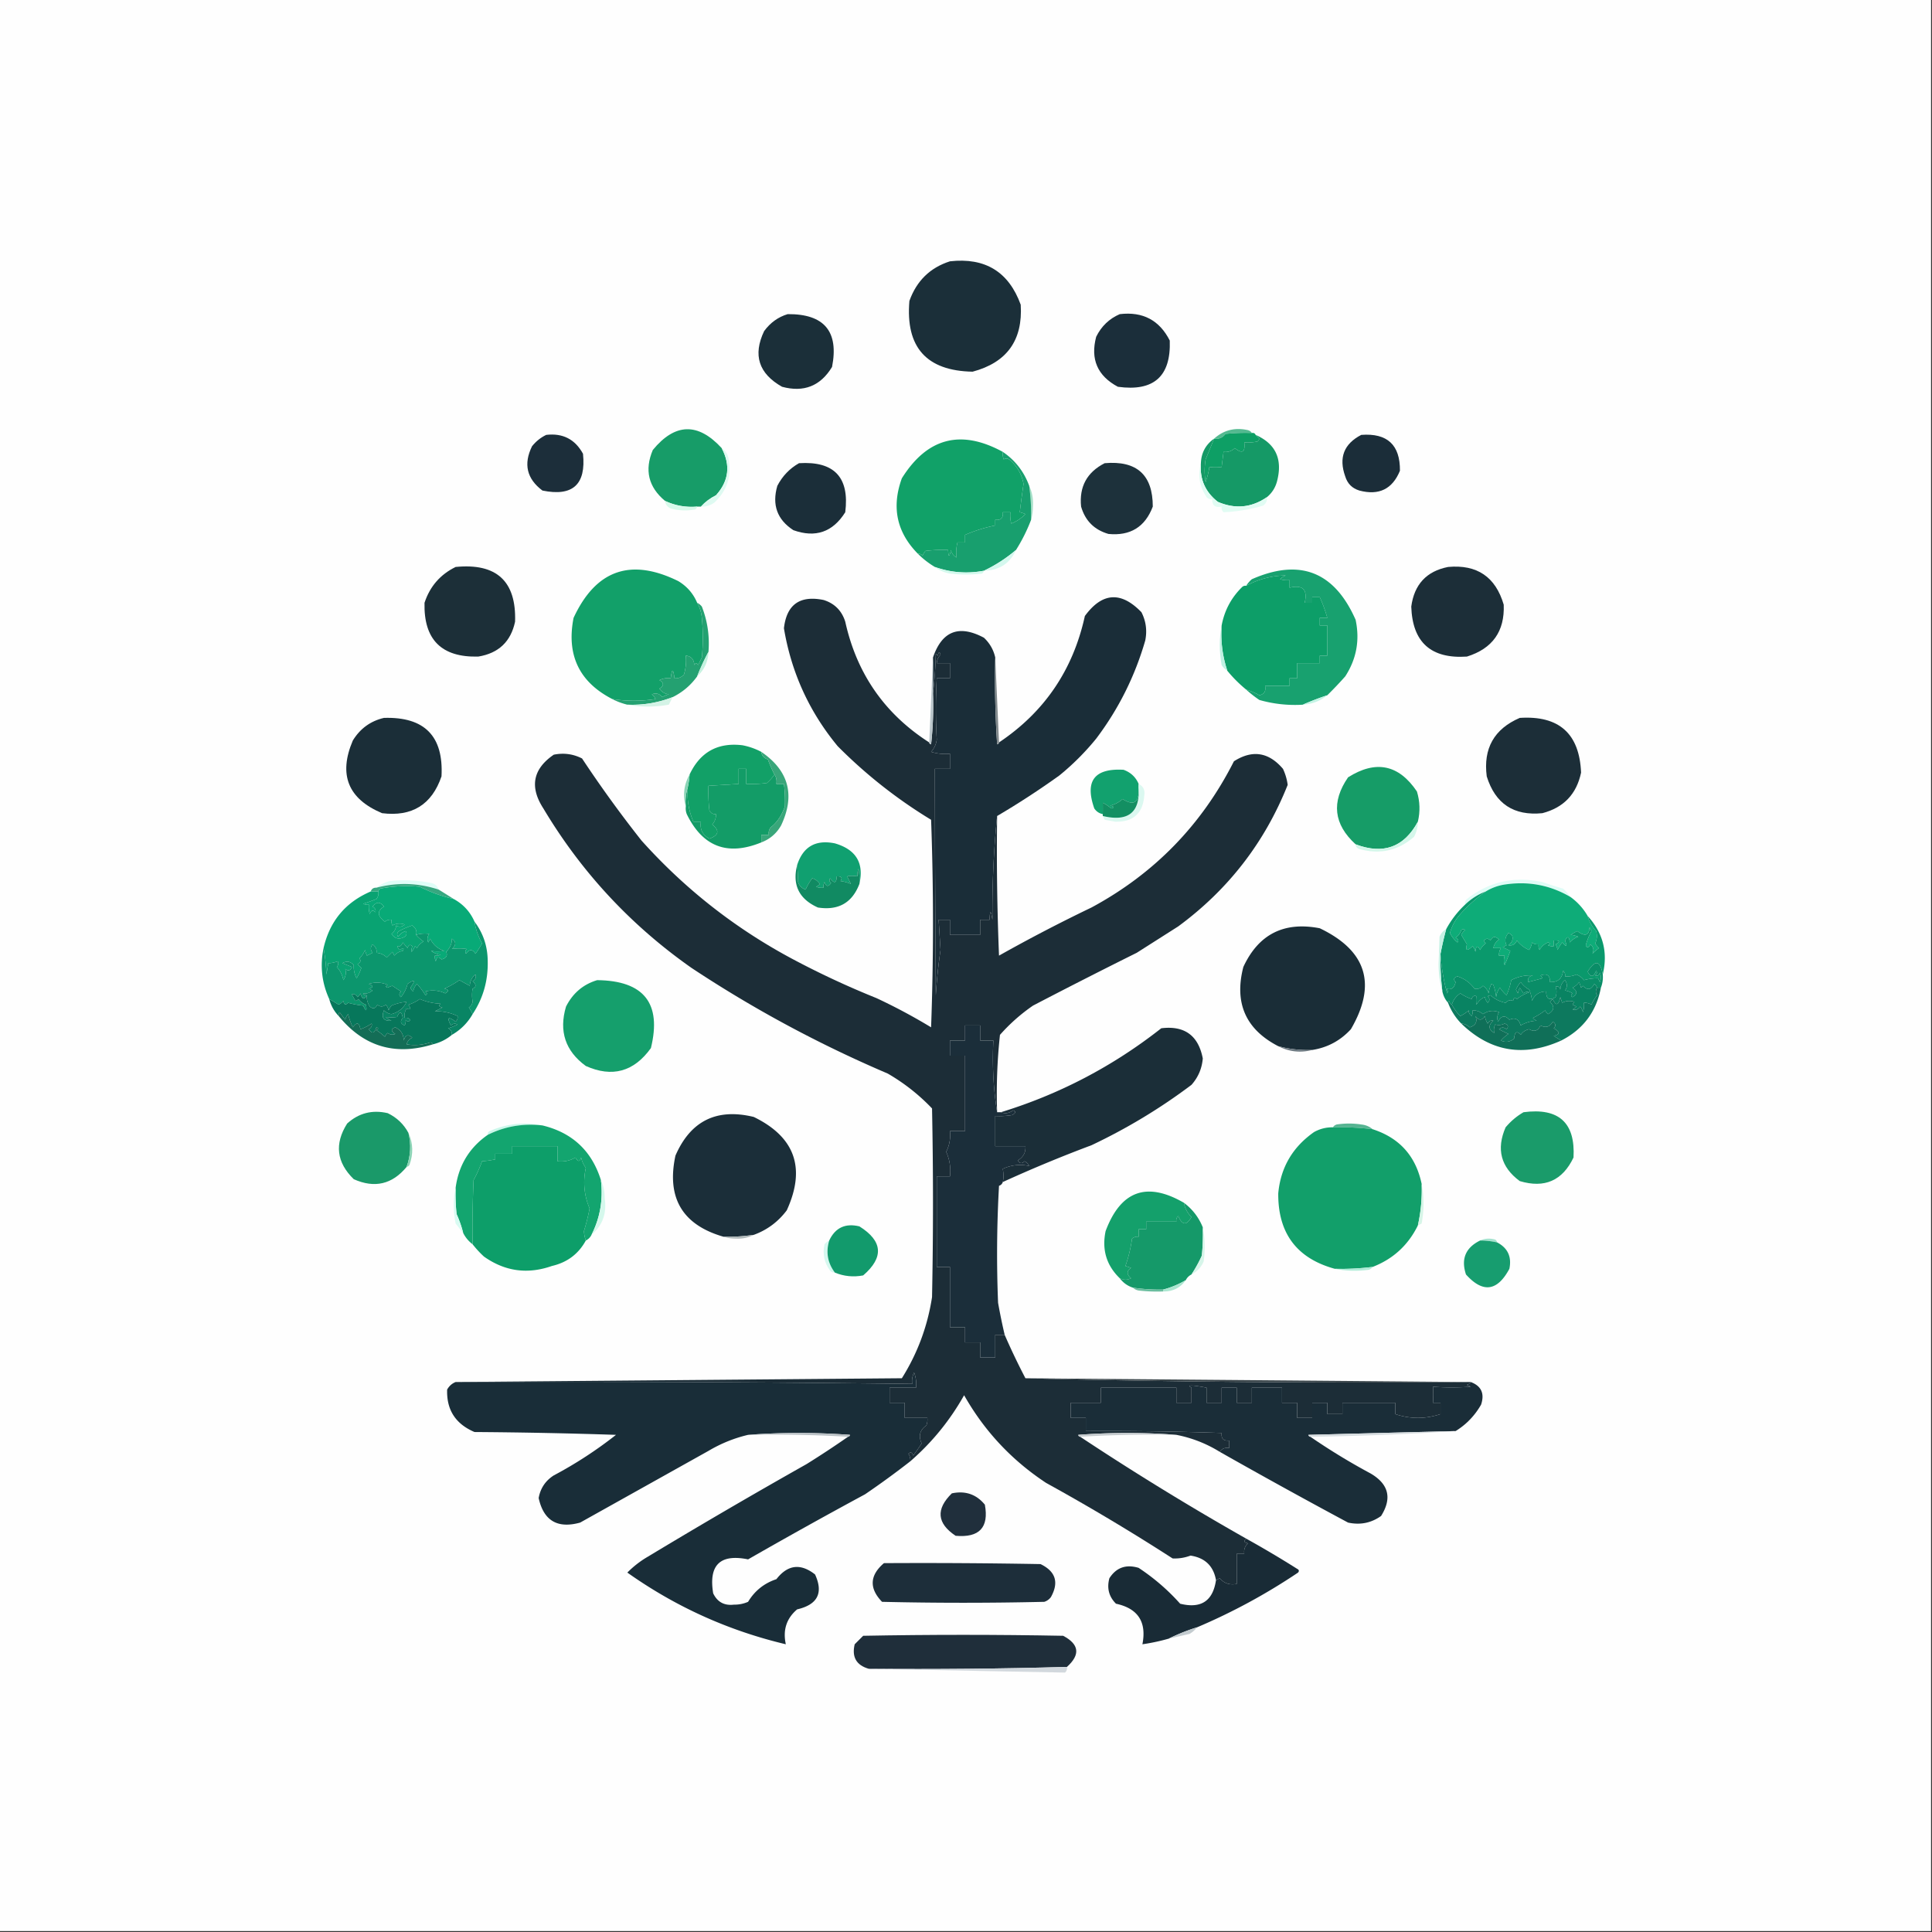 <?xml version="1.0" encoding="UTF-8"?>
<svg data-bbox="-0.5 -0.5 1024 1024" height="1024" width="1024" xmlns="http://www.w3.org/2000/svg" shape-rendering="geometricPrecision" text-rendering="geometricPrecision" image-rendering="optimizeQuality" fill-rule="evenodd" clip-rule="evenodd" data-type="ugc">
    <rect width="100%" height="100%" fill="#333333" stroke="none"/>
    <g>
        <path d="M-.5-.5h1024v1024H-.5V-.5Z" fill="#fefefe"/>
        <path d="M503.5 138.5c18.663-2.096 31.163 5.57 37.5 23 1.178 18.817-7.322 30.65-25.5 35.5-24.44-.448-35.607-12.948-33.5-37.5 3.811-10.646 10.977-17.646 21.5-21Z" fill="#1b2f39"/>
        <path d="M593.5 166.5c12.202-1.45 21.036 3.217 26.5 14 .685 18.974-8.482 27.141-27.5 24.5-10.818-5.783-14.651-14.616-11.5-26.5 2.744-5.579 6.911-9.579 12.5-12Z" fill="#1b2e3a"/>
        <path d="M417.5 166.5c19.363-.148 27.196 9.185 23.5 28-6.141 10.111-14.974 13.611-26.5 10.5-12.387-6.997-15.553-16.83-9.5-29.5 3.284-4.484 7.451-7.484 12.5-9Z" fill="#1b2f39"/>
        <path d="M663.5 229.5a98.432 98.432 0 0 0-14 .5c-1.455 2.016-3.455 2.849-6 2.5 5.068-4.561 11.068-6.061 18-4.5.916.278 1.582.778 2 1.5Z" fill="#54b990"/>
        <path d="M663.5 229.5c.992-.172 1.658.162 2 1a31.147 31.147 0 0 0 2 2 3.647 3.647 0 0 1-1 1.5c-2.31.497-4.643.663-7 .5.565 5.19-1.102 6.19-5 3-1.679 1.604-3.679 2.271-6 2l-1 8c-2.377.284-4.544.284-6.5 0a43.385 43.385 0 0 1-2 8c-.667-4-.667-8 0-12a7411.59 7411.59 0 0 1 4.5-11c2.545.349 4.545-.484 6-2.5a98.432 98.432 0 0 1 14-.5Z" fill="#0e9f65"/>
        <path d="M721.5 230.5c13.788-1.042 20.622 5.291 20.5 19-3.984 9.741-11.15 13.241-21.5 10.5-3.833-1.167-6.333-3.667-7.5-7.5-3.543-9.9-.71-17.233 8.5-22Z" fill="#1b2d39"/>
        <path d="M289.5 230.5c8.774-1.03 15.274 2.303 19.5 10 1.701 16.3-5.466 22.8-21.5 19.5-8.315-6.241-10.148-14.074-5.5-23.5 2.114-2.621 4.614-4.621 7.5-6Z" fill="#1c2e3a"/>
        <path d="M665.5 230.5c10.461 4.594 14.295 12.594 11.5 24-.837 3.657-2.67 6.657-5.5 9-8.139 5.604-16.806 6.437-26 2.5-6.687-5.208-9.687-12.041-9-20.5.209-5.526 2.542-9.86 7-13a7411.59 7411.59 0 0 0-4.5 11c-.667 4-.667 8 0 12a43.385 43.385 0 0 0 2-8c1.956.284 4.123.284 6.5 0l1-8c2.321.271 4.321-.396 6-2 3.898 3.19 5.565 2.19 5-3 2.357.163 4.69-.003 7-.5a3.647 3.647 0 0 0 1-1.5 31.147 31.147 0 0 1-2-2Z" fill="#159966"/>
        <path d="M382.5 237.5c4.811 9.093 3.811 17.427-3 25-3.093 1.534-5.76 3.534-8 6h-2c-5.986.505-11.652-.495-17-3-8.835-7.349-11.002-16.349-6.5-27 11.776-14.327 23.943-14.66 36.5-1Z" fill="#179c68"/>
        <path d="M531.5 239.5a8.43 8.43 0 0 0 .5 4c1.073-.78 2.24-.613 3.5.5 3.765 3.363 6.098 7.53 7 12.5a484.481 484.481 0 0 0-2 15c.897.169 1.897.502 3 1-2.133 2.168-4.633 3.834-7.5 5a18.453 18.453 0 0 1-.5-6h-4c.333 3-1 4.333-4 4v3a78.907 78.907 0 0 0-16 5v4h-4c-.68 2.562-.847 5.229-.5 8-1.585-.876-2.585-2.209-3-4-.807 3.949-1.307 3.949-1.5 0a72.367 72.367 0 0 0-12 .5 9.454 9.454 0 0 0-1.5 2.5c-.671-.752-1.504-1.086-2.5-1-11.235-11.368-14.068-24.701-8.5-40 13.438-21.464 31.272-26.13 53.5-14Z" fill="#11a168"/>
        <path d="M585.5 245.5c17.012-1.48 25.512 6.187 25.5 23-4.071 10.791-11.904 15.625-23.5 14.5-7.5-2.167-12.333-7-14.5-14.5-1.068-10.531 3.098-18.198 12.5-23Z" fill="#1d313b"/>
        <path d="M423.5 245.5c18.664-1.17 26.831 7.496 24.5 26-6.608 10.536-15.774 13.703-27.5 9.5-8.587-5.588-11.421-13.421-8.5-23.5 2.691-5.189 6.524-9.189 11.5-12Z" fill="#1b2e39"/>
        <path d="M382.5 237.5c1.784 1.074 2.951 2.74 3.5 5 2.012 9.53-.488 17.53-7.5 24-2.118 1.446-4.451 2.113-7 2 2.24-2.466 4.907-4.466 8-6 6.811-7.573 7.811-15.907 3-25Z" fill="#defaf1"/>
        <path d="M545.5 257.5c1.53 3.195 2.196 6.695 2 10.5-.003 2.69-.336 5.19-1 7.5.14-6.036-.193-12.036-1-18Z" fill="#a6e0c8"/>
        <path d="M352.5 265.5c5.348 2.505 11.014 3.505 17 3-.111.617-.444 1.117-1 1.5a28.717 28.717 0 0 1-13-.5c-1.788-.783-2.788-2.116-3-4Z" fill="#d8faeb"/>
        <path d="M636.5 245.5c-.687 8.459 2.313 15.292 9 20.5 9.194 3.937 17.861 3.104 26-2.5.203 1.89-.463 3.39-2 4.5-6.794 1.982-13.794 3.149-21 3.5-.886-.825-1.219-1.825-1-3-3.45.744-5.116-.59-5-4-1.175.219-2.175-.114-3-1-3.759-5.661-4.759-11.661-3-18Z" fill="#e1fcf3"/>
        <path d="M531.5 239.5c6.574 4.465 11.241 10.465 14 18a114.269 114.269 0 0 1 1 18 89.619 89.619 0 0 1-8 16c-5.259 4.453-10.926 8.119-17 11-8.86 1.679-17.526 1.013-26-2a45.59 45.59 0 0 1-9-7c.996-.086 1.829.248 2.5 1a9.454 9.454 0 0 1 1.5-2.5 72.367 72.367 0 0 1 12-.5c.193 3.949.693 3.949 1.5 0 .415 1.791 1.415 3.124 3 4-.347-2.771-.18-5.438.5-8h4v-4a78.907 78.907 0 0 1 16-5v-3c3 .333 4.333-1 4-4h4a18.453 18.453 0 0 0 .5 6c2.867-1.166 5.367-2.832 7.5-5-1.103-.498-2.103-.831-3-1a484.481 484.481 0 0 1 2-15c-.902-4.97-3.235-9.137-7-12.5-1.26-1.113-2.427-1.28-3.5-.5a8.43 8.43 0 0 1-.5-4Z" fill="#189f6e"/>
        <path d="M538.5 291.5c-3.187 7.14-8.854 10.807-17 11 6.074-2.881 11.741-6.547 17-11Z" fill="#d4f8ee"/>
        <path d="M241.5 300.5c21.702-2.123 32.202 7.544 31.5 29-2.239 10.571-8.739 16.738-19.5 18.5-19.48.52-28.98-8.98-28.5-28.5 2.845-8.676 8.345-15.009 16.5-19Z" fill="#1c2f38"/>
        <path d="M767.5 300.5c15.348-1.413 25.181 5.254 29.5 20 .58 14.1-5.92 23.267-19.5 27.5-19.049 1.28-28.882-7.553-29.5-26.5 1.571-11.733 8.071-18.733 19.5-21Z" fill="#1c2e38"/>
        <path d="M495.5 300.5c8.474 3.013 17.14 3.679 26 2-.111.617-.444 1.117-1 1.5a72.464 72.464 0 0 1-17 0c-3.072-.578-5.739-1.745-8-3.5Z" fill="#d3f9ed"/>
        <path d="M703.5 368.5a148.09 148.09 0 0 0-13 5 68.57 68.57 0 0 1-23-2.5 59.425 59.425 0 0 1-7-5.5 32.7 32.7 0 0 1 7 3c2.585-.573 3.585-2.239 3-5h13v-4h4v-8h12v-4h4v-16h-4v-4h4a76.46 76.46 0 0 0-4-11h-4v3h-4c1.667-7-1-9.667-8-8v-4a12.93 12.93 0 0 1-5-.5 7.293 7.293 0 0 1 3-2c-7.489.133-14.489 1.967-21 5.5a14.698 14.698 0 0 1 3-3.5c25.424-11.196 43.757-4.029 55 21.5 2.299 10.797.465 20.797-5.5 30a205.897 205.897 0 0 1-9.5 10Z" fill="#18a16f"/>
        <path d="M369.5 319.5c1.391 2.421 2.225 5.088 2.5 8 .667 7 .667 14 0 21l-2 4c-.667-1.333-1.333-1.333-2 0-.154-3.025-1.654-4.691-4.5-5a25.879 25.879 0 0 1-1 10c-1.342 1.505-3.008 2.172-5 2-.667-5.333-1.333-5.333-2 0a9.86 9.86 0 0 0-6 1c2.484 1.394 2.484 2.894 0 4.5 1.182 1.735 2.849 2.735 5 3a11.333 11.333 0 0 0-3.5 1.5c-1.418-1.863-3.251-2.363-5.5-1.5a7.248 7.248 0 0 1 2 2.5 74.412 74.412 0 0 1-23 0c-17.509-9.025-24.343-23.358-20.5-43 11.785-25.429 30.285-31.929 55.5-19.5 4.627 2.788 7.961 6.622 10 11.5Z" fill="#12a069"/>
        <path d="M660.5 365.5a70.851 70.851 0 0 1-10-10c-2.586-7.767-3.586-15.767-3-24 1.501-8.011 5.168-14.844 11-20.5a2.428 2.428 0 0 1 2-.5c6.511-3.533 13.511-5.367 21-5.5a7.293 7.293 0 0 0-3 2 12.93 12.93 0 0 0 5 .5v4c7-1.667 9.667 1 8 8h4v-3h4a76.46 76.46 0 0 1 4 11h-4v4h4v16h-4v4h-12v8h-4v4h-13c.585 2.761-.415 4.427-3 5a32.7 32.7 0 0 0-7-3Z" fill="#0d9e68"/>
        <path d="M528.5 432.5c-1.823 17.973-2.656 36.306-2.5 55-.818-5.294-1.318-5.294-1.5 0h-5v8h-16v-8h-6l1 16a293.172 293.172 0 0 0-2.5 24c-.296-40.044-.463-80.044-.5-120h8v-8a25.879 25.879 0 0 1-10-1c1.668-1.842 2.668-4.008 3-6.5a288.821 288.821 0 0 1 0-32.5h7v-8h-7c.126-1.7.793-3.2 2-4.5-.444-1.762-.944-1.595-1.5.5l-1-1a216.796 216.796 0 0 1-1.5 21v-19c4.764-14.041 13.764-17.541 27-10.5 3.1 2.919 5.1 6.419 6 10.5a529.904 529.904 0 0 0 1 46c.607-.124.94-.457 1-1 24.071-16.1 39.238-38.434 45.5-67 9.177-12.548 19.177-13.214 30-2 2.401 4.732 3.068 9.732 2 15-5.483 18.965-14.149 36.298-26 52a134.725 134.725 0 0 1-19.5 19.5 433.354 433.354 0 0 1-33 21.5Z" fill="#1a2d38"/>
        <path d="M369.5 319.5c.958.453 1.792 1.119 2.5 2 3.005 7.719 4.171 15.719 3.5 24a115.566 115.566 0 0 0-6 13c-3.403 4.734-7.736 8.401-13 11-7.703 3.007-15.703 4.34-24 4-2.854-.705-5.521-1.705-8-3a74.412 74.412 0 0 0 23 0 7.248 7.248 0 0 0-2-2.5c2.249-.863 4.082-.363 5.5 1.5a11.333 11.333 0 0 1 3.5-1.5c-2.151-.265-3.818-1.265-5-3 2.484-1.606 2.484-3.106 0-4.5a9.86 9.86 0 0 1 6-1c.667-5.333 1.333-5.333 2 0 1.992.172 3.658-.495 5-2a25.879 25.879 0 0 0 1-10c2.846.309 4.346 1.975 4.5 5 .667-1.333 1.333-1.333 2 0l2-4c.667-7 .667-14 0-21-.275-2.912-1.109-5.579-2.5-8Z" fill="#24a171"/>
        <path d="M647.5 331.5c-.586 8.233.414 16.233 3 24-1.212-.73-2.212-1.73-3-3-1.319-7.156-1.319-14.156 0-21Z" fill="#bff1e2"/>
        <path d="M375.5 345.5c-.231 5.256-2.231 9.589-6 13a115.566 115.566 0 0 1 6-13Z" fill="#c4f1df"/>
        <path d="m527.5 348.5 2 45c-.06.543-.393.876-1 1a529.904 529.904 0 0 1-1-46Z" fill="#81898c"/>
        <path d="m356.5 369.5-2 4c-7.49 1.319-14.823 1.319-22 0 8.297.34 16.297-.993 24-4Z" fill="#d4f3e6"/>
        <path d="M703.5 368.5c-3.626 2.995-7.959 4.662-13 5a148.09 148.09 0 0 1 13-5Z" fill="#c4f4e5"/>
        <path d="M805.5 380.5c20.812-1.349 31.645 8.318 32.5 29-2.388 11.388-9.221 18.555-20.5 21.5-15.147 1.517-24.98-4.983-29.5-19.5-1.912-14.804 3.921-25.138 17.5-31Z" fill="#1c2e38"/>
        <path d="M203.5 380.5c21.509-.659 31.675 9.674 30.5 31-5.127 14.988-15.627 21.488-31.5 19.5-18.045-7.595-23.211-20.429-15.5-38.5 3.892-6.349 9.392-10.349 16.5-12Z" fill="#1b2e38"/>
        <path d="M403.5 398.5c.262 2.064 1.429 3.397 3.5 4a63.824 63.824 0 0 0 3.5 8c-1.096 1.603-2.43 3.103-4 4.5a60.931 60.931 0 0 1-11 .5v-8h-4v8l-16 1a84.902 84.902 0 0 0 .5 13c.71 1.473 1.876 2.14 3.5 2 .051 2.07-.615 3.903-2 5.5 4.008 3.198 3.508 5.698-1.5 7.5-3.629-1.924-5.129-4.924-4.5-9h-4c-2.441-5.706-3.441-11.706-3-18a51.569 51.569 0 0 0 1-7c5.604-11.903 14.938-17.07 28-15.5a35.628 35.628 0 0 1 10 3.5Z" fill="#12a067"/>
        <path d="M492.5 393.5c.06.543.393.876 1 1a183.078 183.078 0 0 0 1-27 216.796 216.796 0 0 0 1.5-21l1 1c.556-2.095 1.056-2.262 1.5-.5-1.207 1.3-1.874 2.8-2 4.5h7v8h-7a288.821 288.821 0 0 0 0 32.5c-.332 2.492-1.332 4.658-3 6.5a25.879 25.879 0 0 0 10 1v8h-8c.037 39.956.204 79.956.5 120a293.172 293.172 0 0 1 2.5-24l-1-16h6v8h16v-8h5c.182-5.294.682-5.294 1.5 0-.156-18.694.677-37.027 2.5-55-.333 24.676 0 49.342 1 74a851.21 851.21 0 0 1 49-25.5c33.273-17.94 58.44-43.773 75.5-77.5 9.754-6.222 18.42-4.888 26 4a28.744 28.744 0 0 1 2.5 8.5c-12.153 30.494-31.486 55.494-58 75l-22 14a3166.394 3166.394 0 0 0-55 28 96.157 96.157 0 0 0-17.5 15.5 290.49 290.49 0 0 0-1.5 41c-1.98-12.289-2.647-24.956-2-38h-7v-8h-8v8h-8v8h8v40h-8c.391 3.883-.276 7.55-2 11 1.846 4.082 2.513 8.415 2 13h-7v48h7v32h8v8h8v8h8v-12h5a361.6 361.6 0 0 0 11 23 6962.947 6962.947 0 0 0 236 2c-.418.722-1.084 1.222-2 1.5l2 1c-6.705.495-13.372.495-20 0 .204 2.621.204 5.455 0 8.5h4v6c-8 2.667-16 2.667-24 0v-6h-28v6h-8v-6h-8v8h-8v-8h-8v-8h-16v8h-8v-8h-8v8h-8v-8c-7.986-1.5-10.652-1.5-8 0v8h-8v-8h-40v8h-16v8h8v7c24.009-.143 48.009.191 72 1-.333 3 1 4.333 4 4v4c-2.198-.38-3.865.287-5 2a68.374 68.374 0 0 0-23-9c-17.171-1.327-34.505-1.327-52 0 .124.607.457.94 1 1a1482.892 1482.892 0 0 0 88 54c-1.453 1.325-1.119 2.158 1 2.5-1.655 1.444-2.322 3.278-2 5.5h-4v16c-3.719.728-6.719-.272-9-3-.683.363-1.35.696-2 1-1.344-7.509-5.844-11.842-13.5-13-3.113 1.157-6.28 1.657-9.5 1.5a1124.47 1124.47 0 0 0-67-40c-18.253-12.022-32.753-27.522-43.5-46.5-7.471 13.306-16.971 24.973-28.5 35a6.846 6.846 0 0 0-1-4c1.131-1.104 1.965-.771 2.5 1a112.23 112.23 0 0 0 4.5-6.5c-1.823-3.89-.99-7.057 2.5-9.5a8.43 8.43 0 0 0 .5-4h-12v-8h-8v-8h14a16.873 16.873 0 0 0-1-8 9.86 9.86 0 0 0-1 6 15443.867 15443.867 0 0 0-242-1c78.736-.668 157.569-1.335 236.5-2 8.282-13.175 13.616-27.508 16-43a2499 2499 0 0 0 0-100 104.69 104.69 0 0 0-23.5-18.5c-36.484-15.571-71.15-34.237-104-56-32.213-22.626-58.379-50.792-78.5-84.5-7.392-11.413-5.559-20.913 5.5-28.5 5.268-1.068 10.268-.401 15 2a637.104 637.104 0 0 0 31.5 43.5c22.882 25.514 49.382 46.347 79.5 62.5a459.178 459.178 0 0 0 45 21 302.33 302.33 0 0 1 29 15.5 1513.378 1513.378 0 0 0 0-110c-18.044-10.951-34.544-23.951-49.5-39-15.084-18.237-24.584-39.071-28.5-62.5 1.417-12.559 8.417-17.559 21-15 5.807 1.807 9.641 5.64 11.5 11.5 6.093 27.564 20.927 48.898 44.5 64Z" fill="#1c2d37"/>
        <path d="M494.5 348.5v19a183.078 183.078 0 0 1-1 27c-.607-.124-.94-.457-1-1l2-45Z" fill="#bac6cb"/>
        <path d="M410.5 410.5c.951 1.419 1.284 3.085 1 5h4a71.59 71.59 0 0 1 .5 12c-1.764 4.874-4.264 8.541-7.5 11-.929 1.189-1.262 2.522-1 4h-4v4c-17.903 7.312-31.07 2.312-39.5-15a8.43 8.43 0 0 1-.5-4c-.313-3.542.021-6.875 1-10-.441 6.294.559 12.294 3 18h4c-.629 4.076.871 7.076 4.5 9 5.008-1.802 5.508-4.302 1.5-7.5 1.385-1.597 2.051-3.43 2-5.5-1.624.14-2.79-.527-3.5-2a84.902 84.902 0 0 1-.5-13l16-1v-8h4v8a60.931 60.931 0 0 0 11-.5c1.57-1.397 2.904-2.897 4-4.5Z" fill="#139c67"/>
        <path d="M751.5 435.5c-7.31 13.556-18.31 17.556-33 12-11.65-10.628-12.984-22.461-4-35.5 14.704-9.288 26.871-6.788 36.5 7.5 1.613 5.324 1.779 10.657.5 16Z" fill="#169c67"/>
        <path d="M603.5 415.5v2c.379 7.86-2.454 9.86-8.5 6-1.826 1.679-3.992 2.846-6.5 3.5 2.095.556 2.262 1.056.5 1.5a20.225 20.225 0 0 0-4.5-3c.027 2.027.027 4.027 0 6-1.871-.359-3.371-1.359-4.5-3-5.127-14.545.04-21.379 15.5-20.5 3.813 1.385 6.479 3.885 8 7.5Z" fill="#12a16e"/>
        <path d="M365.5 410.5a51.569 51.569 0 0 1-1 7c-.979 3.125-1.313 6.458-1 10-1.7-5.932-1.033-11.598 2-17Z" fill="#89d3b5"/>
        <path d="M603.5 415.5c2.422 1.192 3.422 3.192 3 6-.7 9.601-5.867 14.268-15.5 14l-5.5-1a43.836 43.836 0 0 1-1-2c13.453 3.173 19.786-1.827 19-15v-2Z" fill="#dbf8f0"/>
        <path d="M603.5 417.5c.786 13.173-5.547 18.173-19 15v-1c.027-1.973.027-3.973 0-6a20.225 20.225 0 0 1 4.5 3c1.762-.444 1.595-.944-.5-1.5 2.508-.654 4.674-1.821 6.5-3.5 6.046 3.86 8.879 1.86 8.5-6Z" fill="#138f62"/>
        <path d="M403.5 398.5c14.572 9.952 18.072 22.952 10.5 39-2.439 4.275-5.939 7.275-10.5 9v-4h4c-.262-1.478.071-2.811 1-4 3.236-2.459 5.736-6.126 7.5-11a71.59 71.59 0 0 0-.5-12h-4c.284-1.915-.049-3.581-1-5a63.824 63.824 0 0 1-3.5-8c-2.071-.603-3.238-1.936-3.5-4Z" fill="#39a67a"/>
        <path d="M751.5 435.5a17.767 17.767 0 0 1-2 8c-8.462 7.365-18.128 9.531-29 6.5-1.256-.417-1.923-1.25-2-2.5 14.69 5.556 25.69 1.556 33-12Z" fill="#d4f7ea"/>
        <path d="M455.5 468.5a32.462 32.462 0 0 0-.5-8 8.43 8.43 0 0 0-.5 4c-2.041-.354-3.874-.354-5.5 0l2 4a20.431 20.431 0 0 0-5.5-1.5c1.109-1.813.442-2.646-2-2.5-.156 3.635-1.322 3.968-3.5 1-.617.949-.451 1.782.5 2.5-1.5 2.167-2.667 2-3.5-.5a4.934 4.934 0 0 0-.5 3 8.43 8.43 0 0 1-4-.5 4.457 4.457 0 0 0 2-1.5c-.936-1.474-2.27-2.474-4-3a28.883 28.883 0 0 0-3.5 6c-2-.667-3.333-2-4-4a148.904 148.904 0 0 0-.5-9c3.14-9.742 9.807-13.575 20-11.5 11.206 3.271 15.539 10.438 13 21.5Z" fill="#10a070"/>
        <path d="M232.5 471.5c-10.914-3.584-21.914-3.917-33-1 1.975-1.59 4.308-2.757 7-3.5a71.621 71.621 0 0 1 22 1c2.05.416 3.384 1.583 4 3.5Z" fill="#dffdf7"/>
        <path d="M832.5 475.5c-11.09-6.536-23.09-8.703-36-6.5-3.302.661-6.302 1.828-9 3.5a31.867 31.867 0 0 0-11 7c-.219-1.175.114-2.175 1-3 11.686-9.184 25.02-12.184 40-9a210.084 210.084 0 0 0 11 3.5 25.14 25.14 0 0 1 4 4.5Z" fill="#dffcf6"/>
        <path d="M232.5 471.5a936.014 936.014 0 0 1 8 5 77.107 77.107 0 0 1-18-6.5 74.165 74.165 0 0 0-21 1c-.556.383-.889.883-1 1.5h-4c.473-1.406 1.473-2.073 3-2 11.086-2.917 22.086-2.584 33 1Z" fill="#37a780"/>
        <path d="M832.5 475.5a32.295 32.295 0 0 1 9 10c.843 3.016 2.343 5.683 4.5 8 .626 2.213.459 4.38-.5 6.5a9.258 9.258 0 0 0 2 2.5 23.65 23.65 0 0 0-3.5 3c.979-1.779.646-3.445-1-5-1.065 1.896-1.898 2.063-2.5.5a33.912 33.912 0 0 1 3-7.5l-1-2c-.266 4.375-2.432 5.042-6.5 2a26.585 26.585 0 0 0-3.5 2c1.187.054 2.52.387 4 1-1.796.641-3.296 1.641-4.5 3-.283-3.242-1.117-3.576-2.5-1 1.33 3.349.83 3.682-1.5 1a32.065 32.065 0 0 0-2.5 4c-.064-.865-.397-1.865-1-3 2.631-1.505 2.297-2.171-1-2v3a4.934 4.934 0 0 1-3-.5c1.196-.654 1.196-1.154 0-1.5-1.972.805-3.472 2.139-4.5 4a4.934 4.934 0 0 1-.5-3c-1.322.17-2.489-.163-3.5-1a10.258 10.258 0 0 1-1.5 4c-2.594-1.092-4.761-2.759-6.5-5-.93 2.045-2.43 2.879-4.5 2.5 1.922-1.46 2.589-3.127 2-5a4.457 4.457 0 0 0-2-1.5c-1.756 2.054-2.09 4.221-1 6.5l-2 1 4 2a134.025 134.025 0 0 1-3 7.5c-.552-1.503-.552-3.169 0-5h-3a6.846 6.846 0 0 1 1-4h-4c.401-1.934 1.401-3.434 3-4.5-1.919-1.934-3.419-1.767-4.5.5-1.183-1.231-2.349-1.231-3.5 0a3.647 3.647 0 0 0 1 1.5c-1.27.9-2.27 2.066-3 3.5-1.383-2.576-2.217-2.242-2.5 1a6.802 6.802 0 0 0-1.5-3c-2.942 2.809-3.942 2.476-3-1l-3-5a7.248 7.248 0 0 1 2-2.5c-.667-.667-1.333-.667-2 0-.561 1.676-1.561 3.009-3 4 1.46.811 1.793 1.645 1 2.5a14.753 14.753 0 0 1-4-5c1.055-3.778 2.888-7.111 5.5-10 4.099-4.608 8.599-8.608 13.5-12 2.698-1.672 5.698-2.839 9-3.5 12.91-2.203 24.91-.036 36 6.5Z" fill="#0eac78"/>
        <path d="M422.5 458.5c.246 2.793.413 5.793.5 9 .667 2 2 3.333 4 4a28.883 28.883 0 0 1 3.5-6c1.73.526 3.064 1.526 4 3a4.457 4.457 0 0 1-2 1.5 8.43 8.43 0 0 0 4 .5 4.934 4.934 0 0 1 .5-3c.833 2.5 2 2.667 3.5.5-.951-.718-1.117-1.551-.5-2.5 2.178 2.968 3.344 2.635 3.5-1 2.442-.146 3.109.687 2 2.5 1.933.251 3.766.751 5.5 1.5l-2-4c1.626-.354 3.459-.354 5.5 0a8.43 8.43 0 0 1 .5-4c.497 2.646.664 5.313.5 8-3.824 10.022-11.157 14.188-22 12.5-9.994-4.486-13.66-11.986-11-22.5Z" fill="#118a62"/>
        <path d="M240.5 476.5c5.045 2.771 8.711 6.771 11 12a33.939 33.939 0 0 0 4 11.5 48.232 48.232 0 0 1-3.5 5.5c-1.549-2.503-3.216-2.503-5 0-.617-.949-.451-1.782.5-2.5-2.736-.422-5.402-.422-8 0 2.336-2.048 2.336-3.882 0-5.5.12 2.432-.88 4.766-3 7 .859 2.039.026 3.372-2.5 4-1.646-1.641-2.646-1.307-3 1a4.934 4.934 0 0 1-.5-3 4.934 4.934 0 0 0 3-.5c-1.884-.216-3.551-.883-5-2 2.269.374 4.602.374 7 0-3.437-1.105-5.937-3.272-7.5-6.5l-1 2c-.72-1.612-.554-3.112.5-4.5-2.227-.367-4.56-.2-7 .5.624-1.853-.043-3.52-2-5a45.777 45.777 0 0 0-7 3c-1.083.865-1.249 1.865-.5 3 .991-1.439 2.324-2.439 4-3 .749 1.135.583 2.135-.5 3-2.831 1.629-5.165 1.129-7-1.5 1.467-1.098 2.301-2.598 2.5-4.5 1.507 1.035 3.007.868 4.5-.5-2.269-.758-4.436-.591-6.5.5a4.934 4.934 0 0 1-.5-3c-1.322-.17-2.489.163-3.5 1-4.062-3.01-4.229-5.676-.5-8-2-2.667-4-2.667-6 0 1.311.758 1.811 1.758 1.5 3-1.395-1.315-2.395-.981-3 1a12.93 12.93 0 0 1-.5-5 4.934 4.934 0 0 1-3-.5 87.287 87.287 0 0 0 7-2.5c.929-1.189 1.262-2.522 1-4 .111-.617.444-1.117 1-1.5a74.165 74.165 0 0 1 21-1 77.107 77.107 0 0 0 18 6.5Z" fill="#08aa77"/>
        <path d="M695.5 556.5a60.646 60.646 0 0 1-18-2c-17.264-8.917-23.43-22.917-18.5-42 8.05-17.344 21.55-24.178 40.5-20.5 24.849 11.879 30.349 29.712 16.5 53.5-5.561 6.066-12.394 9.733-20.5 11Z" fill="#1a2d37"/>
        <path d="M196.5 472.5h4c.262 1.478-.071 2.811-1 4a87.287 87.287 0 0 1-7 2.5 4.934 4.934 0 0 0 3 .5 12.93 12.93 0 0 0 .5 5c.605-1.981 1.605-2.315 3-1 .311-1.242-.189-2.242-1.5-3 2-2.667 4-2.667 6 0-3.729 2.324-3.562 4.99.5 8 1.011-.837 2.178-1.17 3.5-1a4.934 4.934 0 0 0 .5 3c2.064-1.091 4.231-1.258 6.5-.5-1.493 1.368-2.993 1.535-4.5.5-.199 1.902-1.033 3.402-2.5 4.5 1.835 2.629 4.169 3.129 7 1.5 1.083-.865 1.249-1.865.5-3-1.676.561-3.009 1.561-4 3-.749-1.135-.583-2.135.5-3a45.777 45.777 0 0 1 7-3c1.957 1.48 2.624 3.147 2 5a20.673 20.673 0 0 0 4 3.5c-1.5.833-2.667 2-3.5 3.5l-1-1c-1.987 3.867-2.487 3.867-1.5 0-1.131-1.104-1.965-.771-2.5 1l-2.5-3c-.742 1.85-1.742 2.516-3 2a4.457 4.457 0 0 0 1.5 2c1.84-1.333 2.34-1.166 1.5.5-1.829.273-3.329 1.107-4.5 2.5l-1-2-3 3c-1.491-1.504-3.324-2.337-5.5-2.5.37-1.61-.297-3.11-2-4.5-1.247 1.506-1.247 3.006 0 4.5l-3 1.5c-.498-1.103-.831-2.103-1-3a14.748 14.748 0 0 1-3 4.5c.958 1.147.625 2.147-1 3l2 2a24.365 24.365 0 0 1-2.5 5.5c-1.152-2.266-1.652-4.6-1.5-7-1.776-1.947-3.776-2.28-6-1l5 2c-.789 1.988-1.955 2.321-3.5 1 .57 2.193.236 4.193-1 6-.504-2.685-1.67-5.019-3.5-7 .826-.951.992-1.951.5-3-1.751.674-3.417 1.007-5 1l-1 6c-.174-4.851-.674-9.518-1.5-14 3.284-14.278 11.617-24.278 25-30Z" fill="#09a372"/>
        <path d="M251.5 488.5c4.619 6.102 6.952 13.102 7 21 .215 10.32-2.451 19.653-8 28a18.473 18.473 0 0 0-2-3.5c1.074-.739 1.741-1.739 2-3-.412-2.462-.412-4.795 0-7 2.013-.875 2.013-2.209 0-4 1.507-.837 2.007-2.004 1.5-3.5-1.887 1.526-2.887 3.526-3 6-1.82-.989-3.653-1.989-5.5-3a47.478 47.478 0 0 1-8 4.5c2.429.451 2.596 1.285.5 2.5-3.424-1.589-6.924-1.922-10.5-1 1.006.896 1.006 1.562 0 2a40.05 40.05 0 0 0-4.5-6c-1.044 1.123-1.71 2.456-2 4a4.457 4.457 0 0 1-1.5-2c2.857-3.972 2.357-4.639-1.5-2a17.335 17.335 0 0 1-3.5 7c-1.09-.891-1.09-1.891 0-3l-4.5-3c-.873.235-1.707.569-2.5 1-1.196-.346-1.196-.846 0-1.5-3.322-1.392-6.655-1.559-10-.5 2.491 1.041 2.491 1.874 0 2.5l2 1c-1.632 1.31-3.299 1.81-5 1.5.457.798 1.124 1.131 2 1-1.45 2.486-2.616 2.153-3.5-1a4.457 4.457 0 0 1-1.5 2c-.758-1.311-1.758-1.811-3-1.5a26.585 26.585 0 0 0 2 3.5 3.647 3.647 0 0 0 1.5-1c.991 1.439 2.324 2.439 4 3 .551 3.693.051 3.86-1.5.5a46.745 46.745 0 0 1-8-1.5c-1.342 1.402-2.176 1.069-2.5-1a7.248 7.248 0 0 1-2.5 2 198.418 198.418 0 0 0-5-3c-3.937-8.621-4.937-17.621-3-27 .826 4.482 1.326 9.149 1.5 14l1-6c1.583.007 3.249-.326 5-1 .492 1.049.326 2.049-.5 3 1.83 1.981 2.996 4.315 3.5 7 1.236-1.807 1.57-3.807 1-6 1.545 1.321 2.711.988 3.5-1l-5-2c2.224-1.28 4.224-.947 6 1-.152 2.4.348 4.734 1.5 7a24.365 24.365 0 0 0 2.5-5.5l-2-2c1.625-.853 1.958-1.853 1-3a14.748 14.748 0 0 0 3-4.5c.169.897.502 1.897 1 3l3-1.5c-1.247-1.494-1.247-2.994 0-4.5 1.703 1.39 2.37 2.89 2 4.5 2.176.163 4.009.996 5.5 2.5l3-3 1 2c1.171-1.393 2.671-2.227 4.5-2.5.84-1.666.34-1.833-1.5-.5a4.457 4.457 0 0 1-1.5-2c1.258.516 2.258-.15 3-2l2.5 3c.535-1.771 1.369-2.104 2.5-1-.987 3.867-.487 3.867 1.5 0l1 1c.833-1.5 2-2.667 3.5-3.5a20.673 20.673 0 0 1-4-3.5c2.44-.7 4.773-.867 7-.5-1.054 1.388-1.22 2.888-.5 4.5l1-2c1.563 3.228 4.063 5.395 7.5 6.5-2.398.374-4.731.374-7 0 1.449 1.117 3.116 1.784 5 2a4.934 4.934 0 0 1-3 .5 4.934 4.934 0 0 0 .5 3c.354-2.307 1.354-2.641 3-1 2.526-.628 3.359-1.961 2.5-4 2.12-2.234 3.12-4.568 3-7 2.336 1.618 2.336 3.452 0 5.5 2.598-.422 5.264-.422 8 0-.951.718-1.117 1.551-.5 2.5 1.784-2.503 3.451-2.503 5 0a48.232 48.232 0 0 0 3.5-5.5 33.939 33.939 0 0 1-4-11.5Z" fill="#0c966d"/>
        <path d="M787.5 472.5c-4.901 3.392-9.401 7.392-13.5 12-2.612 2.889-4.445 6.222-5.5 10a14.753 14.753 0 0 0 4 5c.793-.855.46-1.689-1-2.5 1.439-.991 2.439-2.324 3-4 .667-.667 1.333-.667 2 0a7.248 7.248 0 0 0-2 2.5l3 5c-.942 3.476.058 3.809 3 1a6.802 6.802 0 0 1 1.5 3c.283-3.242 1.117-3.576 2.5-1 .73-1.434 1.73-2.6 3-3.5a3.647 3.647 0 0 1-1-1.5c1.151-1.231 2.317-1.231 3.5 0 1.081-2.267 2.581-2.434 4.5-.5-1.599 1.066-2.599 2.566-3 4.5h4a6.846 6.846 0 0 0-1 4h3c-.552 1.831-.552 3.497 0 5a134.025 134.025 0 0 0 3-7.5l-4-2 2-1c-1.09-2.279-.756-4.446 1-6.5a4.457 4.457 0 0 1 2 1.5c.589 1.873-.078 3.54-2 5 2.07.379 3.57-.455 4.5-2.5 1.739 2.241 3.906 3.908 6.5 5a10.258 10.258 0 0 0 1.5-4c1.011.837 2.178 1.17 3.5 1a4.934 4.934 0 0 0 .5 3c1.028-1.861 2.528-3.195 4.5-4 1.196.346 1.196.846 0 1.5a4.934 4.934 0 0 0 3 .5v-3c3.297-.171 3.631.495 1 2 .603 1.135.936 2.135 1 3a32.065 32.065 0 0 1 2.5-4c2.33 2.682 2.83 2.349 1.5-1 1.383-2.576 2.217-2.242 2.5 1 1.204-1.359 2.704-2.359 4.5-3-1.48-.613-2.813-.946-4-1a26.585 26.585 0 0 1 3.5-2c4.068 3.042 6.234 2.375 6.5-2l1 2a33.912 33.912 0 0 0-3 7.5c.602 1.563 1.435 1.396 2.5-.5 1.646 1.555 1.979 3.221 1 5a23.65 23.65 0 0 1 3.5-3 9.258 9.258 0 0 1-2-2.5c.959-2.12 1.126-4.287.5-6.5-2.157-2.317-3.657-4.984-4.5-8 8.148 8.924 10.814 19.257 8 31-1.332-7.491-3.998-7.991-8-1.5 1.583 3.16 3.083 2.993 4.5-.5.617.949.451 1.782-.5 2.5 1.244.456 2.077-.044 2.5-1.5.667 1.667.667 3.333 0 5l-1-2c-2.432-.023-4.932.31-7.5 1a8.905 8.905 0 0 0-4-3 11.988 11.988 0 0 1-6 1c.219-1.175-.114-2.175-1-3-.525 4.196-2.859 6.196-7 6 .092-3.571-1.574-4.738-5-3.5.457.414.791.914 1 1.5a261.12 261.12 0 0 1-7.5 2c-.448-1.909.385-3.076 2.5-3.5-4.035-.241-7.869.593-11.5 2.5a36.167 36.167 0 0 1-2.5 8 19.887 19.887 0 0 1-3.5-4c-1.117 1.449-1.784 3.116-2 5a26.67 26.67 0 0 0-1.5-6.5l-1-.5a14.72 14.72 0 0 0-1.5 5c-.523-1.723-1.523-3.056-3-4-1.301 1.393-2.801 1.893-4.5 1.5-2.33-3.155-5.33-5.322-9-6.5-1.981.605-2.315 1.605-1 3-.64 3.197-2.307 4.363-5 3.5.951.718 1.117 1.551.5 2.5a104.702 104.702 0 0 1-3.5-21 183.218 183.218 0 0 1 3-13c2.596-4.839 5.93-9.172 10-13a31.867 31.867 0 0 1 11-7Z" fill="#0a996c"/>
        <path d="M763.5 505.5a104.702 104.702 0 0 0 3.5 21c.617-.949.451-1.782-.5-2.5 2.693.863 4.36-.303 5-3.5-1.315-1.395-.981-2.395 1-3 3.67 1.178 6.67 3.345 9 6.5 1.699.393 3.199-.107 4.5-1.5 1.477.944 2.477 2.277 3 4a14.72 14.72 0 0 1 1.5-5l1 .5a26.67 26.67 0 0 1 1.5 6.5c.216-1.884.883-3.551 2-5a19.887 19.887 0 0 0 3.5 4 36.167 36.167 0 0 0 2.5-8c3.631-1.907 7.465-2.741 11.5-2.5-2.115.424-2.948 1.591-2.5 3.5a261.12 261.12 0 0 0 7.5-2 3.647 3.647 0 0 0-1-1.5c3.426-1.238 5.092-.071 5 3.5 4.141.196 6.475-1.804 7-6 .886.825 1.219 1.825 1 3a11.988 11.988 0 0 0 6-1 8.905 8.905 0 0 1 4 3c2.568-.69 5.068-1.023 7.5-1l1 2c.667-1.667.667-3.333 0-5-.423 1.456-1.256 1.956-2.5 1.5.951-.718 1.117-1.551.5-2.5-1.417 3.493-2.917 3.66-4.5.5 4.002-6.491 6.668-5.991 8 1.5.202 2.45-.131 4.783-1 7h-2c-.283-.789-.783-1.456-1.5-2-1.679 3.199-3.679 3.533-6 1l-1 1-1-3c-.9 1.27-2.066 2.27-3.5 3 2.627 1.749 2.627 3.416 0 5-1.006-.438-1.006-1.104 0-2a10.258 10.258 0 0 0-4-1.5c1.26-1.814 1.26-3.647 0-5.5-1.569 1.214-2.402 2.881-2.5 5-.423-1.456-1.256-1.956-2.5-1.5.638 1.707.638 3.54 0 5.5-3.361 1.984-5.028.984-5-3-3.59.044-6.09 1.711-7.5 5a20.2 20.2 0 0 0-1.5-6 13.015 13.015 0 0 1-4.5-4 15.645 15.645 0 0 0-2.5 4l1 2c.169-.897.502-1.897 1-3l2 3c.951-.826 1.951-.992 3-.5a21.692 21.692 0 0 0-6.5 3.5c-1.016-1.134-1.683-.801-2 1-1.343-.714-2.676-.38-4 1-3.024-.592-5.69-1.925-8-4l-1.5.5c1.231 1.183 1.231 2.349 0 3.5a6.802 6.802 0 0 1-1.5-3c-1.614.523-3.114 1.856-4.5 4-.194-1.57-.194-3.07 0-4.5-1.244-.456-2.077.044-2.5 1.5a25.292 25.292 0 0 1-6-3c-2.233 1.473-3.733 3.473-4.5 6-.722-.418-1.222-1.084-1.5-2-.399.228-.565.562-.5 1-1.508-1.681-2.508-3.681-3-6a134.215 134.215 0 0 1-1-20Z" fill="#0a8d67"/>
        <path d="M766.5 492.5a183.218 183.218 0 0 0-3 13 134.215 134.215 0 0 0 1 20c-1.327-4.451-1.994-9.284-2-14.5l.5-14.5c.74-1.819 1.907-3.152 3.5-4Z" fill="#c5f1e4"/>
        <path d="M846.5 523.5c-.863 1.44-.863 2.774 0 4a25.866 25.866 0 0 0-3 5 6.846 6.846 0 0 0-4-1 12.93 12.93 0 0 1-.5 5 6.802 6.802 0 0 0-1.5-3c-1.032 1.54-2.365 2.04-4 1.5a4.457 4.457 0 0 0 2-1.5l-2-1a3.647 3.647 0 0 1 1-1.5c-2.269-.758-4.436-.591-6.5.5l-1-3c-.973 4.489-2.307 4.822-4 1l-1.5 1.5c2.644 2.441 2.31 4.608-1 6.5a4.457 4.457 0 0 1-1.5-2 35.478 35.478 0 0 1-6.5 4 4.457 4.457 0 0 0 2 1.5c-3.071.147-5.904.98-8.5 2.5-1.006-3.39-3.006-4.39-6-3-2.276-2.564-4.276-2.23-6 1-.651-1.735-.485-3.402.5-5-2.953-1.18-5.786-.847-8.5 1-1.567-1.356-3.4-2.023-5.5-2a4.934 4.934 0 0 1-.5 3c-1.204-.971-1.704-1.971-1.5-3a19.953 19.953 0 0 1-4.5 3c-1.483-1.398-2.983-3.398-4.5-6 .767-2.527 2.267-4.527 4.5-6a25.292 25.292 0 0 0 6 3c.423-1.456 1.256-1.956 2.5-1.5-.194 1.43-.194 2.93 0 4.5 1.386-2.144 2.886-3.477 4.5-4a6.802 6.802 0 0 0 1.5 3c1.231-1.151 1.231-2.317 0-3.5l1.5-.5c2.31 2.075 4.976 3.408 8 4 1.324-1.38 2.657-1.714 4-1 .317-1.801.984-2.134 2-1a21.692 21.692 0 0 1 6.5-3.5c-1.049-.492-2.049-.326-3 .5l-2-3c-.498 1.103-.831 2.103-1 3l-1-2a15.645 15.645 0 0 1 2.5-4 13.015 13.015 0 0 0 4.5 4 20.2 20.2 0 0 1 1.5 6c1.41-3.289 3.91-4.956 7.5-5-.028 3.984 1.639 4.984 5 3 .638-1.96.638-3.793 0-5.5 1.244-.456 2.077.044 2.5 1.5.098-2.119.931-3.786 2.5-5 1.26 1.853 1.26 3.686 0 5.5 1.438.219 2.771.719 4 1.5-1.006.896-1.006 1.562 0 2 2.627-1.584 2.627-3.251 0-5 1.434-.73 2.6-1.73 3.5-3l1 3 1-1c2.321 2.533 4.321 2.199 6-1 .717.544 1.217 1.211 1.5 2Z" fill="#098362"/>
        <path d="M250.5 537.5c-2.667 4.667-6.333 8.333-11 11 .14-1.624-.527-2.79-2-3.5a22.981 22.981 0 0 0 5-2c-1.284-.684-2.451-.517-3.5.5-2.285-4.278-1.451-4.945 2.5-2 .886-.825 1.219-1.825 1-3-3.879-1.795-7.879-2.628-12-2.5l4-2c-1.801-.317-2.134-.984-1-2-3.93-.179-7.596-1.012-11-2.5a20.035 20.035 0 0 1-6 3c1.511 2.338 1.177 3.004-1 2-.952 1.545-1.285 3.212-1 5 1.175-.219 2.175.114 3 1-.774 1.211-1.607 1.211-2.5 0 .077 1.238-.089 2.238-.5 3-2.229-.804-2.562-2.137-1-4-.709-3.577-1.709-3.744-3-.5-2.057.305-4.057.305-6 0a7.293 7.293 0 0 0 3 2c-4.209.289-5.542-1.544-4-5.5a6.895 6.895 0 0 0 4 2c3.705-1.003 6.371-3.17 8-6.5-2.679.218-5.345.885-8 2a9.454 9.454 0 0 0-1.5 2.5 6.802 6.802 0 0 0-1.5-3c-1.542 1.247-3.042 1.247-4.5 0-.953 2.092-2.286 2.425-4 1-1.295-2.065-1.795-4.065-1.5-6-.876.131-1.543-.202-2-1 1.701.31 3.368-.19 5-1.5l-2-1c2.491-.626 2.491-1.459 0-2.5 3.345-1.059 6.678-.892 10 .5-1.196.654-1.196 1.154 0 1.5a11.456 11.456 0 0 1 2.5-1l4.5 3c-1.09 1.109-1.09 2.109 0 3a17.335 17.335 0 0 0 3.5-7c3.857-2.639 4.357-1.972 1.5 2a4.457 4.457 0 0 0 1.5 2c.29-1.544.956-2.877 2-4a40.05 40.05 0 0 1 4.5 6c1.006-.438 1.006-1.104 0-2 3.576-.922 7.076-.589 10.5 1 2.096-1.215 1.929-2.049-.5-2.5a47.478 47.478 0 0 0 8-4.5c1.847 1.011 3.68 2.011 5.5 3 .113-2.474 1.113-4.474 3-6 .507 1.496.007 2.663-1.5 3.5 2.013 1.791 2.013 3.125 0 4-.412 2.205-.412 4.538 0 7-.259 1.261-.926 2.261-2 3a18.473 18.473 0 0 1 2 3.5Z" fill="#098564"/>
        <path d="M316.5 519.5c24.8.272 34.3 12.272 28.5 36-9.006 12.561-20.506 15.728-34.5 9.5-10.864-7.935-14.364-18.435-10.5-31.5 3.593-7.106 9.093-11.773 16.5-14Z" fill="#159f6c"/>
        <path d="M846.5 523.5h2c-2.405 12.743-9.405 22.076-21 28a51.22 51.22 0 0 1-4-2.5c3.446-.704 3.446-2.037 0-4 1.284-1.297 1.117-2.464-.5-3.5-1.545 2.793-3.712 3.46-6.5 2-1.303 2.879-3.303 3.545-6 2-1.934.401-3.434 1.401-4.5 3-1.995-2.329-3.162-1.662-3.5 2-2.197 1.806-4.53 2.139-7 1a19.887 19.887 0 0 1 4-3.5 48.165 48.165 0 0 1-5-2.5c1.276-1.145 2.609-1.145 4 0 1.187-1.324.854-2.324-1-3-1.635.83-3.302.997-5 .5-.712 1.425-.879 2.925-.5 4.5-3.133-1.914-3.3-4.081-.5-6.5-1.242-.311-2.242.189-3 1.5a10.258 10.258 0 0 1-1.5-4c-1.549 2.503-3.216 2.503-5 0 1.193 2.95.193 4.95-3 6-1.3-1.207-2.8-1.874-4.5-2a31.867 31.867 0 0 1-7-11c-.065-.438.101-.772.5-1 .278.916.778 1.582 1.5 2 1.517 2.602 3.017 4.602 4.5 6a19.953 19.953 0 0 0 4.5-3c-.204 1.029.296 2.029 1.5 3a4.934 4.934 0 0 0 .5-3c2.1-.023 3.933.644 5.5 2 2.714-1.847 5.547-2.18 8.5-1-.985 1.598-1.151 3.265-.5 5 1.724-3.23 3.724-3.564 6-1 2.994-1.39 4.994-.39 6 3 2.596-1.52 5.429-2.353 8.5-2.5a4.457 4.457 0 0 1-2-1.5 35.478 35.478 0 0 0 6.5-4 4.457 4.457 0 0 0 1.5 2c3.31-1.892 3.644-4.059 1-6.5l1.5-1.5c1.693 3.822 3.027 3.489 4-1l1 3c2.064-1.091 4.231-1.258 6.5-.5a3.647 3.647 0 0 0-1 1.5l2 1a4.457 4.457 0 0 1-2 1.5c1.635.54 2.968.04 4-1.5a6.802 6.802 0 0 1 1.5 3 12.93 12.93 0 0 0 .5-5 6.846 6.846 0 0 1 4 1 25.866 25.866 0 0 1 3-5c-.863-1.226-.863-2.56 0-4Z" fill="#0d795e"/>
        <path d="M528.5 589.5h2c2.165.892 4.331.559 6.5-1 1.563.602 1.396 1.435-.5 2.5a40.914 40.914 0 0 1-9 .5v16h16c.231 3.285-1.103 5.785-4 7.5.921 1.756 2.088 1.923 3.5.5 1.169.509 2.002 1.342 2.5 2.5-4.784-1.056-9.451-.556-14 1.5.479 2.79.479 5.124 0 7-.311.978-.978 1.645-2 2a641.383 641.383 0 0 0-.5 62 312.882 312.882 0 0 0 3.5 17h-5v12h-8v-8h-8v-8h-8v-32h-7v-48h7c.513-4.585-.154-8.918-2-13 1.724-3.45 2.391-7.117 2-11h8v-40h-8v-8h8v-8h8v8h7c-.647 13.044.02 25.711 2 38Z" fill="#1b2e3a"/>
        <path d="M194.5 527.5c-.295 1.935.205 3.935 1.5 6 1.714 1.425 3.047 1.092 4-1 1.458 1.247 2.958 1.247 4.5 0a6.802 6.802 0 0 1 1.5 3 9.454 9.454 0 0 1 1.5-2.5c2.655-1.115 5.321-1.782 8-2-1.629 3.33-4.295 5.497-8 6.5a6.895 6.895 0 0 1-4-2c-1.542 3.956-.209 5.789 4 5.5a7.293 7.293 0 0 1-3-2c1.943.305 3.943.305 6 0 1.291-3.244 2.291-3.077 3 .5-1.562 1.863-1.229 3.196 1 4 .411-.762.577-1.762.5-3 .893 1.211 1.726 1.211 2.5 0-.825-.886-1.825-1.219-3-1-.285-1.788.048-3.455 1-5 2.177 1.004 2.511.338 1-2a20.035 20.035 0 0 0 6-3c3.404 1.488 7.07 2.321 11 2.5-1.134 1.016-.801 1.683 1 2l-4 2c4.121-.128 8.121.705 12 2.5.219 1.175-.114 2.175-1 3-3.951-2.945-4.785-2.278-2.5 2 1.049-1.017 2.216-1.184 3.5-.5a22.981 22.981 0 0 1-5 2c1.473.71 2.14 1.876 2 3.5-2.916 2.422-6.249 4.088-10 5-.235-.597-.735-.93-1.5-1-4.163 1.395-8.329 1.728-12.5 1 .468-1.634 1.468-2.8 3-3.5-2.151-2.021-3.651-1.521-4.5 1.5-.081-3.31-1.581-5.643-4.5-7-2.372.863-2.372 2.029 0 3.5-1.399.595-2.732.428-4-.5a4.457 4.457 0 0 0-1.5 2 36.078 36.078 0 0 0-4.5-3.5c1.196-.654 1.196-1.154 0-1.5-.979 3.277-2.313 3.61-4 1 1.311-.758 1.811-1.758 1.5-3-2.23 1.437-4.23 2.437-6 3-.595-3.582-1.929-3.916-4-1a38.085 38.085 0 0 1-2.5-7 6.802 6.802 0 0 0-1.5 3l-3-4a2.428 2.428 0 0 0-.5 2c-2.424-2.508-4.09-5.508-5-9 1.632.946 3.299 1.946 5 3a7.248 7.248 0 0 0 2.5-2c.324 2.069 1.158 2.402 2.5 1 2.609.73 5.276 1.23 8 1.5 1.551 3.36 2.051 3.193 1.5-.5-1.676-.561-3.009-1.561-4-3a3.647 3.647 0 0 1-1.5 1 26.585 26.585 0 0 1-2-3.5c1.242-.311 2.242.189 3 1.5a4.457 4.457 0 0 0 1.5-2c.884 3.153 2.05 3.486 3.5 1Z" fill="#07775b"/>
        <path d="M229.5 553.5c-20.109 6.212-36.776 1.212-50-15a2.428 2.428 0 0 1 .5-2l3 4a6.802 6.802 0 0 1 1.5-3 38.085 38.085 0 0 0 2.5 7c2.071-2.916 3.405-2.582 4 1 1.77-.563 3.77-1.563 6-3 .311 1.242-.189 2.242-1.5 3 1.687 2.61 3.021 2.277 4-1 1.196.346 1.196.846 0 1.5a36.078 36.078 0 0 1 4.5 3.5 4.457 4.457 0 0 1 1.5-2c1.268.928 2.601 1.095 4 .5-2.372-1.471-2.372-2.637 0-3.5 2.919 1.357 4.419 3.69 4.5 7 .849-3.021 2.349-3.521 4.5-1.5-1.532.7-2.532 1.866-3 3.5 4.171.728 8.337.395 12.5-1 .765.07 1.265.403 1.5 1Z" fill="#146d56"/>
        <path d="M827.5 551.5c-19.893 8.95-37.56 5.95-53-9 1.7.126 3.2.793 4.5 2 3.193-1.05 4.193-3.05 3-6 1.784 2.503 3.451 2.503 5 0a10.258 10.258 0 0 0 1.5 4c.758-1.311 1.758-1.811 3-1.5-2.8 2.419-2.633 4.586.5 6.5-.379-1.575-.212-3.075.5-4.5 1.698.497 3.365.33 5-.5 1.854.676 2.187 1.676 1 3-1.391-1.145-2.724-1.145-4 0a48.165 48.165 0 0 0 5 2.5 19.887 19.887 0 0 0-4 3.5c2.47 1.139 4.803.806 7-1 .338-3.662 1.505-4.329 3.5-2 1.066-1.599 2.566-2.599 4.5-3 2.697 1.545 4.697.879 6-2 2.788 1.46 4.955.793 6.5-2 1.617 1.036 1.784 2.203.5 3.5 3.446 1.963 3.446 3.296 0 4a51.22 51.22 0 0 0 4 2.5Z" fill="#106f58"/>
        <path d="M677.5 554.5a60.646 60.646 0 0 0 18 2c-6.228 1.647-12.228.98-18-2Z" fill="#6c7981"/>
        <path d="M531.5 626.5c.479-1.876.479-4.21 0-7 4.549-2.056 9.216-2.556 14-1.5-.498-1.158-1.331-1.991-2.5-2.5-1.412 1.423-2.579 1.256-3.5-.5 2.897-1.715 4.231-4.215 4-7.5h-16v-16a40.914 40.914 0 0 0 9-.5c1.896-1.065 2.063-1.898.5-2.5-2.169 1.559-4.335 1.892-6.5 1 31.058-9.53 59.391-24.363 85-44.5 12.32-1.508 19.653 3.826 22 16-.45 5.354-2.45 10.021-6 14-16.504 12.426-34.17 23.093-53 32a725.782 725.782 0 0 0-47 19.5Z" fill="#1b2e38"/>
        <path d="M807.5 589.5c18.683-2.474 27.516 5.526 26.5 24-5.853 12.279-15.353 16.446-28.5 12.5-10.035-7.411-12.535-16.911-7.5-28.5 2.772-3.283 5.939-5.95 9.5-8Z" fill="#1a9b6a"/>
        <path d="M399.5 654.5a96.873 96.873 0 0 1-16 1c-21.814-6.279-30.314-20.613-25.5-43 8.022-18.427 21.855-25.261 41.5-20.5 21.883 10.643 27.717 27.143 17.5 49.5-4.581 6.09-10.415 10.423-17.5 13Z" fill="#1b2e39"/>
        <path d="M216.5 600.5c1.487 6.105 1.153 12.105-1 18-7.636 9.253-16.97 11.42-28 6.5-9.143-8.913-10.31-18.746-3.5-29.5 6.139-5.564 13.306-7.397 21.5-5.5 4.827 2.328 8.494 5.828 11 10.5Z" fill="#1a9969"/>
        <path d="M287.5 596.5c-10.264-1.172-19.93.494-29 5-.131-.876.202-1.543 1-2 9.115-3.946 18.448-4.946 28-3Z" fill="#caf7ea"/>
        <path d="M727.5 598.5a145.035 145.035 0 0 0-21-1c.418-.722 1.084-1.222 2-1.5a42.479 42.479 0 0 1 13 0c2.352.24 4.352 1.073 6 2.5Z" fill="#57b492"/>
        <path d="M287.5 596.5c15.819 3.82 26.152 13.486 31 29 1.24 10.332-.426 19.999-5 29a6.547 6.547 0 0 1-3 3 17.11 17.11 0 0 1-1-5 110.87 110.87 0 0 0 3-12c-2.937-6.989-3.604-14.156-2-21.5a14.444 14.444 0 0 1-2.5-5.5c-.691 2.391-1.691 2.391-3 0-2.904 1.727-6.07 2.393-9.5 2v-8h-24v4h-9v3a51.569 51.569 0 0 1-7 1 69.418 69.418 0 0 1-4.5 10 577.896 577.896 0 0 0-.5 34c-2.143-1.631-3.81-3.631-5-6a59.317 59.317 0 0 0-3.5-10 98.432 98.432 0 0 1-.5-14c1.598-11.873 7.265-21.206 17-28 9.07-4.506 18.736-6.172 29-5Z" fill="#13a56f"/>
        <path d="M310.5 657.5c-3.888 7.131-9.888 11.631-18 13.5-12.902 4.53-24.902 2.863-36-5a54.53 54.53 0 0 1-6-6.5c-.167-11.338 0-22.672.5-34a69.418 69.418 0 0 0 4.5-10 51.569 51.569 0 0 0 7-1v-3h9v-4h24v8c3.43.393 6.596-.273 9.5-2 1.309 2.391 2.309 2.391 3 0a14.444 14.444 0 0 0 2.5 5.5c-1.604 7.344-.937 14.511 2 21.5a110.87 110.87 0 0 1-3 12 17.11 17.11 0 0 0 1 5Z" fill="#0d9e69"/>
        <path d="M216.5 600.5c2.474 5.446 2.641 11.113.5 17-.383.556-.883.889-1.5 1 2.153-5.895 2.487-11.895 1-18Z" fill="#8bd4b5"/>
        <path d="M706.5 597.5c7.035-.174 14.035.159 21 1 14.26 4.596 22.927 14.263 26 29a85.882 85.882 0 0 1-2 22c-5.144 10.478-13.144 17.812-24 22a134.215 134.215 0 0 1-20 1c-20.172-5.527-30.172-18.86-30-40 1.267-13.688 7.6-24.521 19-32.5 3.118-1.727 6.451-2.561 10-2.5Z" fill="#129f6a"/>
        <path d="M318.5 625.5c1.318 2.758 1.985 5.924 2 9.5 1.227 8.001-1.106 14.501-7 19.5 4.574-9.001 6.24-18.668 5-29Z" fill="#d5f8ec"/>
        <path d="M627.5 637.5c.54 2.97 1.873 5.47 4 7.5-2.555 4.648-4.889 4.481-7-.5-.886.825-1.219 1.825-1 3h-16v4h-4v4c-1.322-.17-2.489.163-3.5 1a74.35 74.35 0 0 1-3.5 14.5l3 1c-2.417 1.673-2.417 3.506 0 5.5-1.96 1.019-3.96 1.019-6 0-7.062-6.833-9.562-15.166-7.5-25 7.992-21.385 21.826-26.385 41.5-15Z" fill="#14a06b"/>
        <path d="M241.5 629.5a98.432 98.432 0 0 0 .5 14 59.317 59.317 0 0 1 3.5 10 335.278 335.278 0 0 1-4-5c-1.317-6.488-1.317-12.822 0-19Z" fill="#d8fbf2"/>
        <path d="M753.5 627.5c1.319 6.844 1.319 13.844 0 21-.683.363-1.35.696-2 1a85.882 85.882 0 0 0 2-22Z" fill="#d6f5e7"/>
        <path d="M399.5 654.5c-2.856 1.506-6.023 2.172-9.5 2-2.361-.004-4.527-.337-6.5-1a96.873 96.873 0 0 0 16-1Z" fill="#b1babb"/>
        <path d="M627.5 637.5c4.533 3.393 7.866 7.726 10 13a112.97 112.97 0 0 1-.5 15 71.35 71.35 0 0 1-5.5 10 6.547 6.547 0 0 0-3 3 47.586 47.586 0 0 1-12 5 96.873 96.873 0 0 1-16-1c-2.87-.933-5.204-2.6-7-5 2.04 1.019 4.04 1.019 6 0-2.417-1.994-2.417-3.827 0-5.5l-3-1a74.35 74.35 0 0 0 3.5-14.5c1.011-.837 2.178-1.17 3.5-1v-4h4v-4h16c-.219-1.175.114-2.175 1-3 2.111 4.981 4.445 5.148 7 .5-2.127-2.03-3.46-4.53-4-7.5Z" fill="#159969"/>
        <path d="M784.5 657.5c2.466-1.134 5.133-1.301 8-.5.556.383.889.883 1 1.5a41.73 41.73 0 0 0-9-1Z" fill="#a4e3ce"/>
        <path d="M439.5 657.5c-1.85 6.211-.85 11.878 3 17-.996.086-1.829-.248-2.5-1-3.109-4.185-4.109-8.852-3-14 .708-.881 1.542-1.547 2.5-2Z" fill="#d5f8ef"/>
        <path d="M442.5 674.5c-3.85-5.122-4.85-10.789-3-17 3.198-6.799 8.531-9.299 16-7.5 12.409 7.784 13.076 16.45 2 26-5.22.983-10.22.483-15-1.5Z" fill="#129a6c"/>
        <path d="M637.5 650.5c1.153 5.819 1.319 11.819.5 18-1.327 3.159-3.494 5.492-6.5 7a71.35 71.35 0 0 0 5.5-10c.499-4.989.666-9.989.5-15Z" fill="#d6f5e9"/>
        <path d="M784.5 657.5a41.73 41.73 0 0 1 9 1c5.644 2.958 7.811 7.625 6.5 14-6.404 11.953-14.07 12.953-23 3-2.72-8.223-.22-14.223 7.5-18Z" fill="#179d6f"/>
        <path d="M727.5 671.5c-.418.722-1.084 1.222-2 1.5-6.181.819-12.181.653-18-.5 6.702.164 13.369-.169 20-1Z" fill="#b1ecd8"/>
        <path d="M628.5 678.5c-2.879 4.08-6.879 6.08-12 6v-1a47.586 47.586 0 0 0 12-5Z" fill="#abe6d0"/>
        <path d="M600.5 682.5a96.873 96.873 0 0 0 16 1v1a84.902 84.902 0 0 1-13-.5c-1.237-.232-2.237-.732-3-1.5Z" fill="#6abd9e"/>
        <path d="M543.5 730.5c78.764.664 157.431 1.331 236 2a6962.947 6962.947 0 0 1-236-2Z" fill="#394449"/>
        <path d="M482.5 774.5a452.64 452.64 0 0 1-24 17.5 2792.456 2792.456 0 0 0-62 34.5c-14.81-3.024-20.977 2.976-18.5 18 2.208 4.605 5.875 6.605 11 6 2.63.036 5.13-.464 7.5-1.5 3.508-5.839 8.508-9.839 15-12 5.988-7.702 12.821-8.536 20.5-2.5 4.5 9.833 1.333 15.999-9.5 18.5-5.649 4.795-7.649 10.961-6 18.5-30.467-7.234-58.467-19.901-84-38a52.31 52.31 0 0 1 11-8.5 3317.373 3317.373 0 0 1 84-49 510.186 510.186 0 0 0 22-14.5c.543-.06.876-.393 1-1-18.162-1.327-36.162-1.327-54 0-7.387 1.743-14.387 4.577-21 8.5a298409.736 298409.736 0 0 1-68 38c-12.019 3.331-19.352-1.002-22-13 .915-5.161 3.581-9.161 8-12a220.126 220.126 0 0 0 33-21.5 2815.946 2815.946 0 0 0-75-1.5c-10.045-4.278-14.878-11.778-14.5-22.5 1.049-1.884 2.549-3.218 4.5-4 80.675-.299 161.342.035 242 1a9.86 9.86 0 0 1 1-6 16.873 16.873 0 0 1 1 8h-14v8h8v8h12a8.43 8.43 0 0 1-.5 4c-3.49 2.443-4.323 5.61-2.5 9.5a112.23 112.23 0 0 1-4.5 6.5c-.535-1.771-1.369-2.104-2.5-1a6.846 6.846 0 0 1 1 4Z" fill="#192d38"/>
        <path d="M779.5 732.5c5.627 2.088 7.461 6.088 5.5 12-3.359 5.857-7.859 10.524-13.5 14-25.964.649-51.964 1.316-78 2 .124.607.457.94 1 1a343.237 343.237 0 0 0 32 19.5c9.565 5.624 11.398 13.124 5.5 22.5-5.243 3.727-11.076 4.893-17.5 3.5a3320.378 3320.378 0 0 1-68-37.5c1.135-1.713 2.802-2.38 5-2v-4c-3 .333-4.333-1-4-4a1815.353 1815.353 0 0 0-72-1v-7h-8v-8h16v-8h40v8h8v-8c-2.652-1.5.014-1.5 8 0v8h8v-8h8v8h8v-8h16v8h8v8h8v-8h8v6h8v-6h28v6c8 2.667 16 2.667 24 0v-6h-4c.204-3.045.204-5.879 0-8.5 6.628.495 13.295.495 20 0l-2-1c.916-.278 1.582-.778 2-1.5Z" fill="#1a2d38"/>
        <path d="M396.5 760.5c17.838-1.327 35.838-1.327 54 0-.124.607-.457.94-1 1a702.728 702.728 0 0 0-53-1Z" fill="#bbc2c6"/>
        <path d="M623.5 760.5a650.602 650.602 0 0 0-51 1c-.543-.06-.876-.393-1-1 17.495-1.327 34.829-1.327 52 0Z" fill="#c6cbce"/>
        <path d="M771.5 758.5a1475.984 1475.984 0 0 1-77 3c-.543-.06-.876-.393-1-1 26.036-.684 52.036-1.351 78-2Z" fill="#d7dde0"/>
        <path d="M504.5 791.5c7.144-1.508 12.977.492 17.5 6 2.229 12.111-2.938 17.611-15.5 16.5-9.918-6.605-10.584-14.105-2-22.5Z" fill="#202f3c"/>
        <path d="M468.5 828.5c27.669-.167 55.335 0 83 .5 8.018 3.872 9.851 9.706 5.5 17.5a6.978 6.978 0 0 1-3.5 2.5c-28.667.667-57.333.667-86 0-6.906-7.165-6.573-13.999 1-20.5Z" fill="#1d2e3a"/>
        <path d="M660.5 815.5a561.057 561.057 0 0 1 27 16c1.021.502 1.188 1.168.5 2a319.115 319.115 0 0 1-53.5 29 100.911 100.911 0 0 0-15 6 105.835 105.835 0 0 1-14 3c2.329-11.822-2.338-18.988-14-21.5-3.759-3.743-4.926-8.243-3.5-13.5 3.636-5.677 8.803-7.51 15.5-5.5 8.201 5.418 15.534 11.751 22 19 11.055 2.754 17.388-1.413 19-12.5.65-.304 1.317-.637 2-1 2.281 2.728 5.281 3.728 9 3v-16h4c-.322-2.222.345-4.056 2-5.5-2.119-.342-2.453-1.175-1-2.5Z" fill="#192b36"/>
        <path d="M634.5 862.5c-1.074 1.385-2.407 2.551-4 3.5-3.689.852-7.356 1.685-11 2.5a100.911 100.911 0 0 1 15-6Z" fill="#c3cbcf"/>
        <path d="M565.5 883.5c-34.957.987-69.957 1.32-105 1-6.612-1.885-9.112-6.218-7.5-13l4.5-4.5c35.333-.667 70.667-.667 106 0 8.534 4.511 9.201 10.011 2 16.5Z" fill="#1f2e3a"/>
        <path d="M565.5 883.5c.219 1.175-.114 2.175-1 3-34.794-.66-69.461-1.327-104-2 35.043.32 70.043-.013 105-1Z" fill="#d2d8dd"/>
    </g>
</svg>
